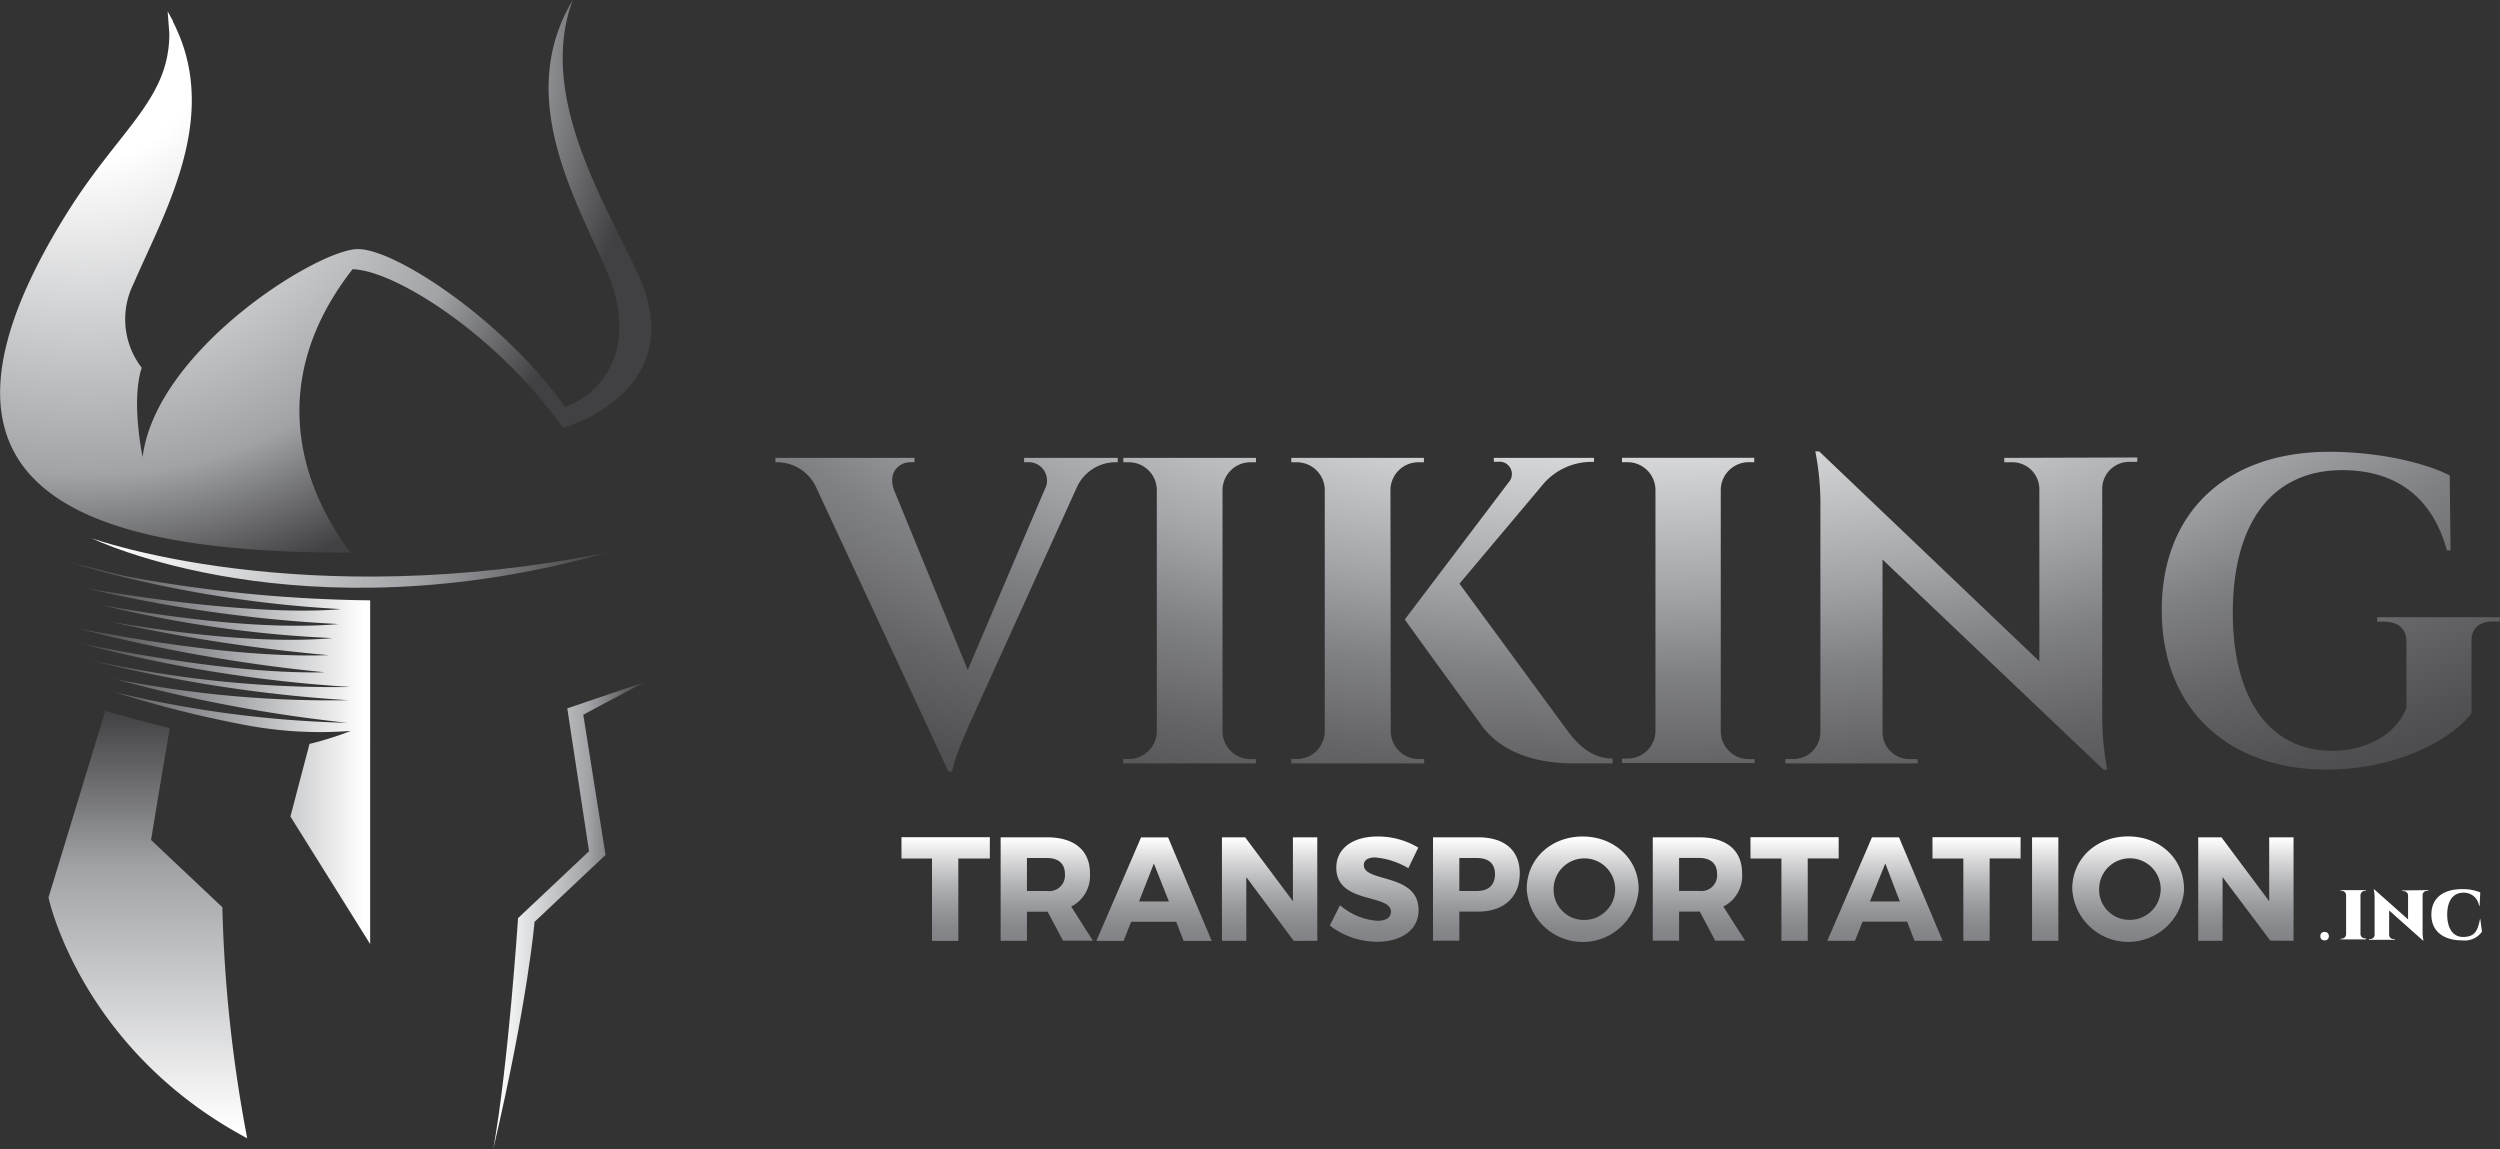<svg xmlns="http://www.w3.org/2000/svg" xmlns:xlink="http://www.w3.org/1999/xlink" viewBox="0 0 307.83 141.52"><rect x="0" y="0" width="307.83" height="141.52" fill="#333333" stroke="none"/><defs><style>.cls-1{fill:url(#radial-gradient);}.cls-2{fill:url(#linear-gradient);}.cls-3{fill:url(#linear-gradient-2);}.cls-4{fill:url(#radial-gradient-2);}.cls-5{fill:url(#linear-gradient-3);}.cls-6{fill:url(#linear-gradient-4);}.cls-7{fill:url(#linear-gradient-5);}.cls-8{fill:#fff;}</style><radialGradient id="radial-gradient" cx="201.17" cy="25.81" r="206.84" gradientTransform="translate(0 13.57) scale(1 0.47)" gradientUnits="userSpaceOnUse"><stop offset="0.18" stop-color="#fff"/><stop offset="0.49" stop-color="#a1a3a6"/><stop offset="0.59" stop-color="#808184"/><stop offset="0.7" stop-color="#656567"/><stop offset="0.8" stop-color="#515053"/><stop offset="0.9" stop-color="#454446"/><stop offset="1" stop-color="#414042"/></radialGradient><linearGradient id="linear-gradient" x1="196.67" y1="102.96" x2="196.67" y2="115.99" gradientUnits="userSpaceOnUse"><stop offset="0.02" stop-color="#fff"/><stop offset="0.2" stop-color="#ddddde"/><stop offset="0.44" stop-color="#b5b6b8"/><stop offset="0.67" stop-color="#98999c"/><stop offset="0.86" stop-color="#86888b"/><stop offset="1" stop-color="#808285"/></linearGradient><linearGradient id="linear-gradient-2" x1="11.3" y1="69.33" x2="74.92" y2="69.33" gradientUnits="userSpaceOnUse"><stop offset="0.02" stop-color="#fff"/><stop offset="0.63" stop-color="#a1a3a6"/><stop offset="1" stop-color="#414042"/></linearGradient><radialGradient id="radial-gradient-2" cx="10.39" cy="4.71" r="79.1" gradientUnits="userSpaceOnUse"><stop offset="0.19" stop-color="#fff"/><stop offset="0.68" stop-color="#a1a3a6"/><stop offset="0.88" stop-color="#414042"/></radialGradient><linearGradient id="linear-gradient-3" x1="18.16" y1="140.13" x2="18.16" y2="87.51" xlink:href="#linear-gradient-2"/><linearGradient id="linear-gradient-4" x1="45.58" y1="92.8" x2="8.78" y2="92.8" gradientUnits="userSpaceOnUse"><stop offset="0.02" stop-color="#fff"/><stop offset="0.47" stop-color="#a1a3a6"/><stop offset="1" stop-color="#414042"/></linearGradient><linearGradient id="linear-gradient-5" x1="60.73" y1="112.74" x2="79.34" y2="112.74" xlink:href="#linear-gradient-2"/></defs><title>Asset 1</title><g id="Layer_2" data-name="Layer 2"><g id="Layer_1-2" data-name="Layer 1"><path class="cls-1" d="M137.63,56.38v.54h-.48a5.27,5.27,0,0,0-4.52,3L119.9,88c-.38.82-2.51,5.48-2.64,7h-.48L100.49,60a5.3,5.3,0,0,0-4.58-3.08h-.43v-.54h17.12v.53h-.47c-1.39,0-2.83,1.22-2.07,3.37l9.1,22.21,9.47-22.21a2.26,2.26,0,0,0-2.06-3.37h-.47v-.53Zm17,37.62H138.3v-.54H139a3.44,3.44,0,0,0,3.44-3.38V60.27A3.44,3.44,0,0,0,139,56.92h-.68v-.54h16.33v.54h-.68a3.45,3.45,0,0,0-3.44,3.35V90.09a3.44,3.44,0,0,0,3.44,3.38h.68Zm16.61-3.92a3.45,3.45,0,0,0,3.44,3.38h.68V94H159v-.54h.68a3.44,3.44,0,0,0,3.44-3.38V60.27a3.44,3.44,0,0,0-3.44-3.35H159v-.54h16.33v.54h-.68a3.44,3.44,0,0,0-3.44,3.35Zm21.84,0c1.63,2.17,3.29,3.28,5.48,3.33V94h-4.42c-1.53,0-8,.12-11.55-4.46-1-1.39-9.62-13.2-9.61-13.27l12.76-16.85a1.52,1.52,0,0,0-1.28-2.56h-.52v-.48h12.33v.49H196a7.86,7.86,0,0,0-5.86,2.6L179.71,71.87Zm23,3.87H199.72v-.54h.68a3.44,3.44,0,0,0,3.44-3.38V60.27a3.44,3.44,0,0,0-3.44-3.36h-.68v-.54H216v.54h-.68a3.45,3.45,0,0,0-3.44,3.35V90.09a3.44,3.44,0,0,0,3.44,3.38H216Zm47.09-37.62v.54h-1a3.32,3.32,0,0,0-3.32,3.21V87.9a35,35,0,0,0,.62,6.86H259L231.8,68.9V90.23a3.32,3.32,0,0,0,3.32,3.24h1V94H219.83v-.54h1a3.32,3.32,0,0,0,3.32-3.26V62.29a33,33,0,0,0-.63-6.71H224l27.11,25.85V60.18a3.32,3.32,0,0,0-3.32-3.26h-1v-.54ZM307,76.52c-1.74,0-2.71.88-2.68,2.44v8.88c-2.53,3.26-9.2,6.92-17.81,6.92-12.2,0-20.33-7.53-20.33-19.63s8-19.5,20.64-19.5c5.91,0,11.67,1.3,14.82,2.91l.1,9.22h-.45c-2-7.3-7.12-9.87-12.86-9.87-8.79,0-13.5,6.64-13.5,17.56,0,10.38,4.35,17,12.27,17,4,0,7.84-1.91,9.11-5.31V79c0-1.57-1-2.45-2.76-2.45h-.85V76h15.1v.54Z"/><path class="cls-2" d="M118,105.71v10.14h-3.24V105.71H111v-2.62h10.88v2.62Zm11,6.55h-2.55v3.58h-3.24V103.1h5.7c3.37,0,5.3,1.6,5.3,4.44a4.24,4.24,0,0,1-2.31,4.09l2.67,4.2h-3.68Zm-.09-2.55a1.94,1.94,0,0,0,2.22-2.06c0-1.33-.82-2-2.22-2h-2.46v4.06Zm10.37,3.79-.93,2.35H135l5.5-12.74h3.33l5.37,12.74h-3.46l-.91-2.35Zm2.8-7.17L140.25,111h3.68Zm17.22,9.52L153.46,108v7.84h-3V103.1h2.86l5.88,7.87V103.1h3v12.74Zm15.33-11.47-1.22,2.53a9.49,9.49,0,0,0-4.08-1.33c-.84,0-1.4.31-1.4.93,0,2.2,6.74.95,6.74,5.55,0,2.55-2.26,3.9-5.1,3.9a9.51,9.51,0,0,1-5.83-2l1.26-2.49a7.94,7.94,0,0,0,4.61,1.91c1,0,1.66-.38,1.66-1.11,0-2.26-6.73-.91-6.73-5.43,0-2.35,2-3.84,5.08-3.84A9.58,9.58,0,0,1,174.65,104.38ZM182,103.1c3.26,0,5.13,1.6,5.13,4.44s-1.87,4.71-5.13,4.71h-2.31v3.58h-3.24V103.1Zm-2.31,6.61h2.15c1.42,0,2.24-.71,2.24-2.06s-.82-2-2.24-2h-2.15Zm22.08-.25a6.9,6.9,0,0,1-13.78,0c0-3.71,3-6.46,6.88-6.46S201.77,105.76,201.77,109.46Zm-10.47,0a3.71,3.71,0,0,0,3.6,3.81,3.79,3.79,0,1,0-3.6-3.81Zm18,2.79h-2.55v3.58h-3.24V103.1h5.7c3.37,0,5.3,1.6,5.3,4.44a4.24,4.24,0,0,1-2.31,4.09l2.68,4.2h-3.68Zm-.09-2.55a1.94,1.94,0,0,0,2.22-2.06c0-1.33-.82-2-2.22-2h-2.46v4.06Zm13.38-4v10.14h-3.24V105.71h-3.81v-2.62H226.4v2.62Zm6.75,7.79-.93,2.35H225l5.5-12.74h3.33l5.37,12.74h-3.46l-.91-2.35Zm2.8-7.17L230.25,111h3.68Zm12.85-.62v10.14h-3.24V105.71h-3.8v-2.62H248.8v2.62Zm5.22,10.14V103.1h3.24v12.74Zm18.73-6.39a6.9,6.9,0,0,1-13.78,0c0-3.71,2.95-6.46,6.88-6.46S268.92,105.76,268.92,109.46Zm-10.47,0a3.7,3.7,0,0,0,3.6,3.81,3.79,3.79,0,1,0-3.6-3.81Zm21.08,6.37L273.67,108v7.84h-3V103.1h2.86l5.88,7.87V103.1h3v12.74Z"/><path class="cls-3" d="M11.3,66.28S36.93,78.76,74.92,68C37.21,75.63,11.3,66.28,11.3,66.28Z"/><path class="cls-4" d="M43.41,33.15c5.24.13,17.88,8.14,25.9,19.55,5-1.53,14.64-7,9.35-18.73-4-8.8-12.58-22.09-8.12-34-7.17,12,.32,24.44,4.2,33.48,3.53,8.22.55,14.42-5.13,16.7C62.22,39.66,48.8,30.67,44.07,30.67c-4.92,0-24.85,12.4-26.51,25.61,0-.06-1.46-6.84-.11-11a9.78,9.78,0,0,1-1-10.35c3.46-8.06,9.78-18.83,6-29.58l-.07-.2c-.19-.53-.42-1.07-.65-1.57l-.1-.24v0l-.35-.71,0-.09c-.09-.17-.19-.33-.28-.5-.22-.4-.36-.65-.36-.65l.21,2.72c0,8.2-6.11,11.71-12.67,22.23-21.78,35,3.48,41.72,35,41.72C36.51,59.19,33.09,46.38,43.41,33.15Z"/><path class="cls-5" d="M18.6,103.43s1.26-7.72,2.31-13.79c-2.95-.7-5.66-1.45-7.94-2.13l-7,23s3.93,18.69,24.47,29.65a173,173,0,0,1-3.06-28.45Z"/><path class="cls-6" d="M8.78,69.33A146.64,146.64,0,0,0,42,75c-8.69.77-22.62-1-31.64-2.62a173.71,173.71,0,0,0,31.35,4.46c-8.71.77-20.21-.7-29.24-2.35a146.41,146.41,0,0,0,28.48,4.08c-8.09.72-18.59-.5-27.28-2a210.56,210.56,0,0,0,26.79,4.1c-9.3.33-21.25-1.41-31.21-3.37A198.15,198.15,0,0,0,40,82.78c-9,.2-20.55-1.59-30.3-3.6a172.43,172.43,0,0,0,33.45,5.41,137.38,137.38,0,0,1-32.31-3.37,175,175,0,0,0,32.06,5A135.21,135.21,0,0,1,14.2,83.62,180.87,180.87,0,0,0,42.77,89a135.14,135.14,0,0,1-28.7-3.79,137.89,137.89,0,0,0,16.5,4.13A49.45,49.45,0,0,0,43.19,90a40,40,0,0,1-5.08,1.6l-2.35,8.94,9.82,15.71V73.92a172.68,172.68,0,0,1-29-2.76C14.09,70.73,11,69.73,8.78,69.33Z"/><path class="cls-7" d="M69.85,87.22l2.68,17.59-8.74,8.24s-1.2,18.18-3.06,28.46c4.31-18.37,5.09-28,5.09-28l8.74-8.24L71.82,88,79.34,84Z"/><path class="cls-8" d="M291.32,115.67h-3.11v-.09h.11a.55.55,0,0,0,.56-.54v-4.81a.55.55,0,0,0-.56-.54h-.11v-.09h3.11v.09h-.11a.56.56,0,0,0-.56.54V115a.55.55,0,0,0,.56.54h.11Z"/><path class="cls-8" d="M299,109.6v.09h-.16a.54.54,0,0,0-.54.52v4.48a4.36,4.36,0,0,0,.11,1.11h-.08l-4.15-3.69v3a.53.53,0,0,0,.53.52h.16v.09h-3.17v-.09h.16a.53.53,0,0,0,.53-.52v-4.5a4.37,4.37,0,0,0-.11-1.08h.09l4.14,3.68v-2.95a.53.53,0,0,0-.53-.53h-.16v-.09Z"/><path class="cls-8" d="M305.4,113.14l.21,1.58a2.6,2.6,0,0,1-2.44,1.07c-2.33,0-3.79-1.14-3.79-3.16s1.4-3.15,3.8-3.15a5.79,5.79,0,0,1,2.22.4l-.08,1.66h-.07a1.87,1.87,0,0,0-1.92-1.62c-1.28,0-2,1-2,2.69s.7,2.72,1.88,2.76c1.4,0,1.84-.56,2.16-2.22Z"/><circle class="cls-8" cx="286.23" cy="115.27" r="0.53"/></g></g></svg>